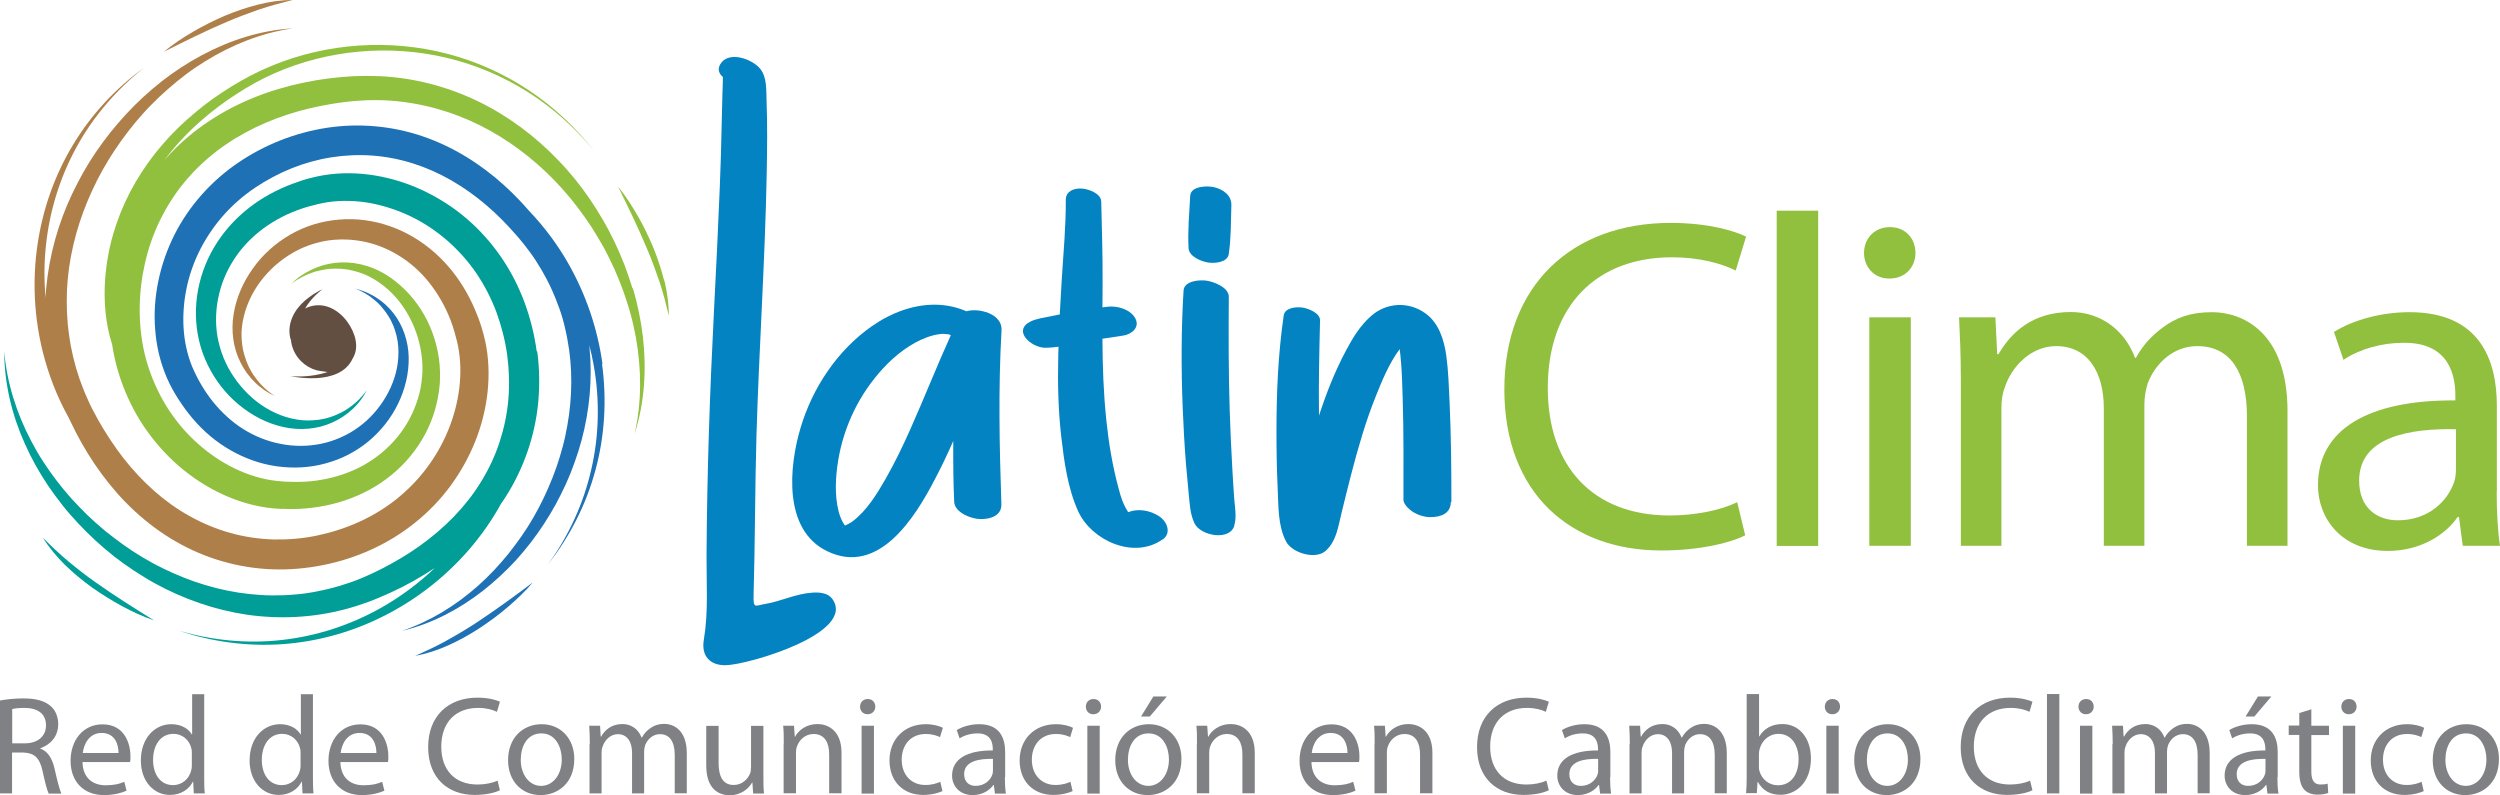 <svg xmlns="http://www.w3.org/2000/svg" id="Capa_2" viewBox="0 0 165.77 52.72"><defs><style>      .cls-1 {        fill: #009e97;      }      .cls-2 {        fill: #0483c3;      }      .cls-3 {        fill: #1e71b5;      }      .cls-4 {        fill: #af7f49;      }      .cls-5 {        fill: #634e42;      }      .cls-6 {        fill: #91bf3e;      }      .cls-7 {        fill: #808184;      }    </style></defs><g id="Capa_1-2" data-name="Capa_1"><g><g><g><g><g><path class="cls-6" d="M41.94,19.12c-.16-.52-.34-1.04-.53-1.55-.2-.51-.42-1.01-.65-1.51-.24-.49-.49-.98-.77-1.46-.28-.48-.57-.94-.88-1.4-.31-.45-.64-.9-.99-1.33-.35-.43-.71-.84-1.1-1.24-1.53-1.6-3.34-2.96-5.36-3.93-2.02-.97-4.25-1.55-6.5-1.65-.56-.02-1.13-.02-1.69,0-.28.02-.56.04-.84.06-.28.03-.55.06-.83.09-1.11.14-2.21.37-3.29.69-2.16.63-4.24,1.68-6,3.15-.58.48-1.11,1.01-1.61,1.58.72-.96,1.54-1.84,2.45-2.63.36-.32.74-.62,1.12-.91.39-.29.78-.57,1.19-.83.81-.53,1.66-1,2.54-1.39,3.54-1.56,7.61-1.93,11.41-1.03,1.9.45,3.72,1.22,5.37,2.26,1.66,1.04,3.13,2.37,4.39,3.88-1.22-1.54-2.67-2.9-4.31-3.99-1.64-1.09-3.47-1.91-5.38-2.41-3.83-1-7.99-.73-11.68.8-.46.19-.91.4-1.36.63-.44.23-.87.48-1.3.74-.42.26-.84.54-1.25.83-.41.29-.8.6-1.18.92-1.54,1.28-2.88,2.81-3.9,4.55-1.02,1.74-1.71,3.68-1.96,5.7-.13,1.01-.15,2.04-.04,3.06.07.68.21,1.36.42,2.02.1.64.24,1.28.43,1.9.34,1.11.82,2.18,1.43,3.17.62.99,1.36,1.89,2.21,2.69.85.79,1.81,1.47,2.85,2,1.04.53,2.17.91,3.35,1.08.29.04.6.07.88.08h.22s.22.01.22.01c.14,0,.29,0,.43,0,.58,0,1.16-.06,1.73-.15,1.15-.19,2.28-.56,3.31-1.12,1.03-.56,1.96-1.31,2.71-2.22.75-.9,1.32-1.96,1.64-3.07.16-.56.27-1.13.32-1.72.04-.58.02-1.17-.06-1.74-.17-1.14-.57-2.25-1.19-3.21-.62-.96-1.44-1.79-2.42-2.37-.98-.58-2.15-.85-3.26-.72-.56.06-1.1.22-1.59.46-.25.12-.48.26-.71.41-.22.15-.43.34-.62.52.43-.32.91-.58,1.41-.75.12-.05.25-.08.38-.11.13-.03.26-.06.39-.08.26-.05.52-.07.78-.07.26,0,.52.02.77.06.25.05.5.1.74.18.49.15.94.39,1.36.68.84.58,1.51,1.37,1.99,2.26.48.89.77,1.87.86,2.87.04.5.03.99-.04,1.48-.06.49-.18.97-.35,1.43-.33.93-.85,1.79-1.51,2.51-.66.72-1.46,1.32-2.33,1.75-.88.43-1.83.71-2.81.84-.49.07-.99.09-1.48.08-.12,0-.25,0-.37-.01h-.19s-.19-.02-.19-.02c-.25-.02-.49-.04-.73-.08-.95-.15-1.88-.48-2.75-.94-.87-.46-1.67-1.05-2.39-1.73-.72-.68-1.34-1.46-1.86-2.31-.51-.85-.92-1.76-1.21-2.71-.29-.95-.45-1.94-.5-2.93-.05-1,.01-2.01.18-3,.17-.99.44-1.96.82-2.88.38-.92.87-1.8,1.45-2.61.58-.81,1.27-1.55,2.03-2.21,1.52-1.32,3.35-2.28,5.29-2.92.98-.32,1.98-.55,3.01-.72.26-.04.51-.08.77-.11.26-.03.51-.06.77-.08.51-.04,1.02-.06,1.53-.05.51.01,1.02.04,1.53.11.13.01.25.03.38.05l.38.06c.25.05.51.09.75.15.5.11,1,.25,1.49.41.49.16.97.35,1.44.55,1.89.83,3.63,2.03,5.14,3.47.38.36.74.74,1.09,1.13.35.39.68.8,1,1.22.32.42.62.85.91,1.29.28.44.55.9.81,1.36.25.46.48.94.7,1.42.21.48.41.97.59,1.47.17.5.34,1,.48,1.52.14.51.25,1.03.35,1.55.37,2.09.39,4.27-.09,6.37.66-2.06.8-4.27.55-6.44-.13-1.08-.35-2.16-.66-3.21Z"></path><path class="cls-6" d="M44.04,18.61c-.19-.76-.44-1.5-.73-2.22-.31-.72-.64-1.42-1.03-2.09-.39-.67-.81-1.33-1.3-1.93.69,1.39,1.36,2.77,1.95,4.19.3.71.56,1.42.81,2.15.24.73.43,1.47.61,2.23,0-.78-.11-1.56-.29-2.32Z"></path></g><g><path class="cls-3" d="M39.95,24.15c-.32-2.35-1.1-4.64-2.29-6.72-.71-1.24-1.58-2.4-2.57-3.44-.52-.6-1.07-1.17-1.67-1.71-1.54-1.4-3.37-2.55-5.39-3.24-2.02-.69-4.21-.89-6.33-.57-1.06.16-2.09.44-3.09.83-.99.39-1.94.89-2.82,1.49-1.77,1.2-3.26,2.86-4.23,4.79-.48.96-.84,1.99-1.06,3.05-.22,1.06-.3,2.14-.21,3.23.08,1.08.33,2.16.77,3.18.11.25.23.51.36.74l.1.18.1.17c.07.11.13.23.21.34.29.45.61.89.96,1.3.7.82,1.54,1.54,2.49,2.08.94.54,1.99.92,3.07,1.07,1.08.15,2.19.1,3.23-.19.52-.14,1.03-.33,1.51-.58.48-.25.94-.55,1.35-.89.82-.69,1.5-1.54,1.96-2.5.46-.95.72-2.01.7-3.06-.02-1.05-.37-2.11-1.01-2.93-.32-.41-.7-.76-1.13-1.03-.21-.14-.44-.25-.67-.36-.23-.1-.47-.17-.71-.24.46.19.89.44,1.26.76.1.07.18.16.27.24.08.09.17.17.24.27.16.18.3.38.42.58.13.2.23.42.32.63.08.22.16.44.21.67.11.46.14.93.11,1.39-.05.93-.36,1.84-.83,2.64-.47.8-1.1,1.5-1.84,2.03-.37.27-.77.49-1.18.67-.41.18-.84.32-1.29.41-.89.18-1.8.18-2.68,0-.88-.17-1.72-.51-2.48-.99-.76-.48-1.42-1.1-1.99-1.8-.28-.35-.54-.73-.77-1.12-.23-.39-.44-.81-.61-1.21-.33-.81-.52-1.7-.57-2.6-.05-.9.03-1.81.22-2.69.19-.89.51-1.75.92-2.55.42-.8.94-1.56,1.54-2.23.61-.68,1.3-1.28,2.06-1.79.76-.51,1.58-.95,2.43-1.29.85-.34,1.74-.59,2.65-.73.9-.14,1.82-.18,2.74-.11.91.07,1.82.25,2.69.53,1.76.56,3.39,1.53,4.82,2.75.72.61,1.38,1.29,2.01,2.01.15.18.31.36.46.55.15.19.29.37.43.56.28.38.53.77.77,1.18.23.41.46.82.65,1.25.05.11.1.21.14.32l.14.33c.08.22.17.44.25.66.16.44.29.9.39,1.36.11.46.19.93.26,1.4.26,1.88.15,3.82-.26,5.7-.1.47-.23.94-.37,1.4-.14.46-.3.92-.48,1.37-.18.45-.37.89-.58,1.33-.21.44-.44.87-.68,1.29-.24.42-.5.83-.78,1.23-.28.4-.57.79-.87,1.17-.31.38-.63.75-.96,1.1-.34.36-.69.7-1.05,1.02-1.46,1.3-3.16,2.36-5.05,3,1.94-.46,3.76-1.41,5.34-2.64.79-.62,1.54-1.31,2.22-2.05.34-.38.66-.76.97-1.16.31-.4.6-.82.88-1.24.28-.43.54-.86.78-1.3.24-.45.47-.9.68-1.36.21-.46.4-.94.57-1.42.17-.48.33-.97.46-1.46.53-1.98.73-4.06.53-6.13,0-.06-.02-.13-.02-.19.12.45.22.9.3,1.36.4,2.26.36,4.62-.16,6.87-.51,2.26-1.5,4.42-2.87,6.31,1.44-1.84,2.53-3.97,3.14-6.24.62-2.27.76-4.68.44-7.03Z"></path><path class="cls-3" d="M29.61,42.48c-.67.37-1.36.69-2.08,1.01.76-.14,1.51-.39,2.22-.71.71-.32,1.39-.7,2.05-1.13.65-.43,1.28-.89,1.87-1.4.59-.5,1.16-1.04,1.66-1.63-1.24.93-2.48,1.84-3.76,2.68-.64.42-1.3.81-1.97,1.18Z"></path></g><g><path class="cls-1" d="M35.59,23.31c-.15-1.11-.42-2.2-.81-3.26-.39-1.05-.91-2.07-1.55-3-.64-.93-1.4-1.79-2.26-2.53-.86-.74-1.82-1.36-2.84-1.85-1.02-.49-2.11-.84-3.24-1.03-1.13-.19-2.29-.21-3.44-.02-.29.05-.58.11-.84.18l-.2.05-.2.06c-.13.04-.27.08-.4.13-.54.18-1.06.39-1.57.65-1.02.51-1.96,1.19-2.75,2.01-.79.82-1.44,1.8-1.87,2.86-.43,1.06-.65,2.21-.63,3.34.01.57.08,1.14.21,1.69.13.55.32,1.09.57,1.6.49,1.01,1.19,1.92,2.05,2.63.85.71,1.86,1.25,2.95,1.49,1.08.25,2.25.16,3.25-.29.5-.22.96-.52,1.35-.89.2-.18.37-.38.54-.59.16-.21.3-.44.42-.67-.31.42-.67.8-1.09,1.1-.1.08-.21.14-.32.22-.11.06-.22.13-.33.18-.23.12-.46.21-.7.29-.24.08-.49.13-.73.17-.25.03-.5.05-.74.05-.5,0-.99-.09-1.46-.23-.94-.29-1.8-.83-2.51-1.52-.7-.69-1.26-1.51-1.63-2.41-.18-.45-.31-.91-.4-1.39-.08-.47-.11-.95-.09-1.43.04-.96.27-1.9.67-2.77.4-.86.97-1.65,1.65-2.3.69-.66,1.49-1.19,2.36-1.6.43-.2.89-.37,1.35-.51.46-.13.95-.25,1.4-.32.92-.13,1.89-.1,2.82.07.94.18,1.86.49,2.72.91.86.42,1.67.97,2.39,1.6.72.64,1.37,1.36,1.91,2.16.54.8.98,1.66,1.32,2.57.33.91.58,1.87.71,2.83.13.97.16,1.94.08,2.91-.08.97-.28,1.92-.58,2.85-.3.92-.72,1.81-1.23,2.64-1.02,1.67-2.44,3.09-4.06,4.25-.81.58-1.68,1.09-2.58,1.55-.23.11-.45.22-.68.33-.23.1-.46.2-.69.3-.46.19-.93.35-1.41.49-.48.14-.96.26-1.45.35-.12.03-.24.05-.37.07l-.37.06c-.25.03-.49.07-.74.08-.5.05-1,.06-1.5.06-.5,0-1-.04-1.5-.09-2-.21-3.96-.82-5.78-1.72-.46-.22-.9-.47-1.34-.73-.44-.26-.86-.54-1.28-.84-.42-.3-.82-.61-1.22-.93-.39-.33-.78-.67-1.15-1.03-.37-.36-.72-.73-1.07-1.11-.34-.39-.67-.78-.98-1.19-.31-.41-.61-.83-.89-1.27-.28-.43-.54-.88-.78-1.34-.96-1.83-1.61-3.85-1.78-5.94,0,2.1.5,4.21,1.37,6.14.43.97.95,1.9,1.55,2.79.3.44.62.87.95,1.29.33.42.68.82,1.05,1.21.37.39.75.77,1.14,1.13.4.36.8.71,1.22,1.04.42.33.86.64,1.31.94.45.29.91.58,1.38.84,1.89,1.04,3.97,1.77,6.13,2.09,2.16.31,4.4.2,6.53-.37.53-.14,1.06-.31,1.57-.5.26-.1.51-.2.76-.31.25-.1.5-.22.75-.33.98-.45,1.93-.99,2.84-1.59-1.07,1.02-2.27,1.91-3.56,2.64-2,1.13-4.24,1.87-6.54,2.13-2.3.27-4.66.04-6.9-.62,2.21.75,4.58,1.07,6.93.9,2.35-.17,4.67-.83,6.78-1.91,2.11-1.08,4.02-2.57,5.58-4.38.8-.93,1.51-1.94,2.1-3.02.1-.14.2-.28.29-.43,1.21-1.88,1.97-4.08,2.18-6.32.1-1.12.08-2.25-.07-3.36Z"></path><path class="cls-1" d="M4.53,37.22c-.59-.49-1.14-1.02-1.69-1.57.41.66.92,1.26,1.47,1.81.56.54,1.16,1.04,1.8,1.5.64.45,1.3.86,1.98,1.23.69.37,1.39.7,2.13.95-1.32-.82-2.62-1.63-3.87-2.52-.63-.44-1.23-.91-1.82-1.4Z"></path></g><g><path class="cls-4" d="M32.16,22.57c-.06-.28-.14-.57-.22-.83-.04-.13-.08-.27-.13-.4-.05-.13-.09-.27-.15-.4-.2-.53-.44-1.04-.72-1.54-.55-.99-1.27-1.9-2.13-2.66-.86-.76-1.86-1.36-2.95-1.74-1.08-.38-2.24-.54-3.38-.44-.57.05-1.13.15-1.68.32-.55.17-1.07.4-1.56.68-.98.57-1.83,1.33-2.47,2.24-.65.9-1.11,1.95-1.28,3.04-.18,1.09-.03,2.25.47,3.22.24.49.57.93.95,1.3.19.19.4.35.62.51.22.15.45.28.69.39-.44-.29-.83-.63-1.15-1.04-.16-.2-.31-.41-.43-.63-.13-.22-.23-.45-.32-.69-.09-.24-.15-.48-.21-.72-.04-.25-.08-.49-.09-.74-.03-.5.03-.99.15-1.47.23-.96.71-1.86,1.34-2.61.63-.75,1.42-1.37,2.28-1.8.43-.21.89-.38,1.35-.49.46-.12.94-.18,1.42-.19.96-.02,1.91.15,2.79.51.88.36,1.68.88,2.37,1.54.69.66,1.25,1.44,1.7,2.29.22.43.42.87.57,1.33.04.11.08.23.11.35.04.11.07.23.1.35.07.24.12.46.17.69.18.92.2,1.88.08,2.83-.24,1.9-1.01,3.75-2.17,5.28-.58.77-1.26,1.46-2.01,2.06-.75.6-1.59,1.1-2.47,1.5-.88.4-1.82.7-2.77.9-.95.2-1.93.28-2.89.26-.97-.03-1.93-.17-2.86-.43-.93-.26-1.83-.63-2.69-1.11-1.71-.94-3.19-2.3-4.42-3.87-.61-.79-1.16-1.63-1.66-2.51-.12-.22-.24-.44-.36-.67-.11-.22-.23-.44-.32-.67-.21-.45-.39-.92-.56-1.39-.32-.94-.56-1.92-.69-2.91-.04-.25-.06-.5-.09-.74-.02-.25-.04-.5-.05-.75-.02-.5-.02-1,0-1.5.1-2.01.58-4,1.36-5.88.2-.47.41-.93.64-1.39.23-.45.48-.9.75-1.34.27-.44.55-.86.85-1.28.3-.42.61-.82.94-1.22.33-.39.67-.78,1.03-1.14.36-.37.73-.72,1.12-1.06.39-.34.79-.67,1.2-.98.41-.31.84-.6,1.28-.87,1.76-1.09,3.72-1.88,5.8-2.18-2.1.12-4.16.78-6.03,1.78-.47.25-.92.52-1.37.81-.44.29-.88.6-1.3.93-.42.33-.82.68-1.22,1.04-.39.36-.77.74-1.13,1.13-.36.39-.71.8-1.05,1.22-.33.42-.65.85-.95,1.29-.3.44-.58.9-.85,1.37-.26.47-.51.95-.74,1.43-.92,1.95-1.51,4.07-1.71,6.24-.02.21-.03.42-.04.62-.1-1.13-.1-2.28.02-3.41.23-2.29.92-4.54,2.03-6.57,1.11-2.03,2.66-3.83,4.49-5.28-1.89,1.37-3.52,3.12-4.73,5.14-1.22,2.02-2.01,4.29-2.35,6.64-.34,2.35-.22,4.77.36,7.09.38,1.51.95,2.98,1.72,4.36.03.07.06.14.1.21.12.24.24.49.36.73.5.97,1.07,1.9,1.72,2.78.65.88,1.38,1.72,2.2,2.47.82.75,1.71,1.43,2.69,1.99,1.94,1.13,4.17,1.78,6.43,1.86,1.13.04,2.26-.06,3.36-.28,1.1-.22,2.17-.56,3.2-1.03,2.05-.93,3.89-2.38,5.24-4.21.67-.91,1.23-1.91,1.65-2.96.42-1.05.7-2.16.82-3.29.12-1.13.08-2.29-.17-3.42Z"></path><path class="cls-4" d="M17.18.63c.73-.24,1.46-.44,2.22-.63-.78,0-1.56.12-2.31.31-.76.19-1.5.45-2.22.75-.71.31-1.41.66-2.08,1.05-.67.39-1.32.82-1.92,1.32,1.39-.7,2.76-1.38,4.17-1.98.7-.3,1.42-.57,2.14-.82Z"></path></g></g><path class="cls-5" d="M23.04,21.35c-.62-.85-1.62-1.39-2.67-.96-.05.02-.09.04-.14.07.4-.73,1.17-1.3,1.17-1.3-2.87,1.45-2.12,3.36-2.12,3.36,0,0,0,0,.01,0,.01.12.03.24.06.36.22.84.86,1.45,1.63,1.67.14.03.3.06.48.08.08.01.17.03.26.04-.65.21-1.47.35-2.45.27,0,0,3.24.74,4.11-1.16,0,0,0,0,0,0,.48-.76.16-1.74-.35-2.44Z"></path></g><path class="cls-2" d="M54.58,39.34c.24.05.45.16.6.36,1.66,2.27-5.58,4.39-7.07,4.41-1.06.01-1.62-.64-1.44-1.69.31-1.85.17-3.71.18-5.57.03-5.47.22-10.93.5-16.39.14-2.69.27-5.39.38-8.09.06-1.33.09-2.67.12-4,.02-.68.04-1.36.05-2.04,0-.31.03-.62.03-.92,0-.04,0-.08,0-.12,0-.05,0-.13,0-.19-.25-.21-.37-.5-.17-.84.55-.93,2.12-.34,2.64.29.47.58.4,1.41.43,2.11.06,1.61.04,3.23.01,4.84-.11,5.81-.51,11.6-.68,17.4-.1,3.51-.09,7.04-.19,10.55-.03.96.12.7.75.6,1.05-.17,2.04-.68,3.12-.75.24-.02.5-.02.74.04Z"></path><path class="cls-2" d="M66.41,21.9c-.22,3.84-.14,7.68-.01,11.52.03.77-.72,1.01-1.38,1-.59,0-1.72-.42-1.75-1.15-.06-1.34-.07-2.69-.06-4.03-.38.86-.78,1.71-1.22,2.54-1.31,2.53-3.74,6.44-7.16,4.76-2.9-1.42-2.52-5.57-1.75-8.16.79-2.66,2.44-5.15,4.73-6.75,1.29-.9,2.85-1.5,4.44-1.42.59.03,1.24.17,1.83.43.42-.13.98-.05,1.29.05.57.18,1.08.58,1.04,1.22ZM63.05,22.23c-.07-.03-.26-.12-.14-.06-.11-.01-.22-.02-.33-.03-.06,0-.11,0-.14,0,0,0-.01,0-.08.01-.31.03-.59.11-.88.21-1.12.41-2.11,1.19-2.92,2.06-1.57,1.7-2.6,3.82-2.98,6.1-.18,1.11-.25,2.3.03,3.4.08.3.19.6.37.86.02.02.03.05.05.07.16-.08.33-.15.49-.27.95-.71,1.63-1.83,2.21-2.84.61-1.07,1.15-2.19,1.65-3.32.92-2.06,1.74-4.15,2.67-6.2ZM55.9,34.94c-.07,0-.11.07,0,0,0,0,0,0,0,0Z"></path><path class="cls-2" d="M77.08,35.77c-1.89,1.34-4.7.08-5.59-1.87-.69-1.52-.93-3.3-1.12-4.94-.2-1.75-.24-3.5-.2-5.26,0-.24.01-.48.02-.71-.29.04-.59.07-.88.07-.93,0-2.21-1.14-.96-1.75.4-.19.9-.25,1.33-.34.2-.04.39-.08.59-.12.04-.81.09-1.63.14-2.44.11-1.71.27-3.44.26-5.16,0-.57.52-.77,1.03-.75.44.02,1.3.31,1.32.86.04,1.75.1,3.49.09,5.24,0,.59,0,1.19-.01,1.78.11-.02.22-.03.33-.04.64-.08,1.52.16,1.85.77.32.6-.24,1.05-.79,1.14-.46.07-.93.14-1.39.21.01,1.81.07,3.62.26,5.42.16,1.52.41,3.03.81,4.5.07.27.15.56.25.82.06.16.14.32.22.48.02.04.15.24.14.24,0,.01.02.02.03.04.66-.26,1.44-.12,2.03.26.54.34.87,1.12.25,1.56ZM74.62,34.07s-.03,0-.04.01c.02,0,.04,0,.04-.01ZM74.93,34.09s0,0,0,0c.01,0,.02,0,.03.01.08.02.02,0-.04-.02Z"></path><path class="cls-2" d="M81.85,34.85c-.32,1.05-2.25.67-2.64-.14-.31-.63-.33-1.4-.4-2.09-.06-.61-.12-1.23-.17-1.84-.1-1.26-.17-2.52-.22-3.78-.1-2.58-.1-5.16.06-7.74.04-.64,1.07-.72,1.52-.65.48.07,1.48.44,1.48,1.07-.02,2.52-.02,5.05.06,7.57.04,1.26.1,2.52.17,3.78.03.64.08,1.29.12,1.93.04.59.19,1.32.01,1.89ZM78.81,16.45c-.06-1.14.05-2.33.11-3.47.04-.66,1.16-.67,1.57-.57.61.14,1.18.54,1.16,1.2-.03,1.06-.02,2.17-.17,3.22-.08.58-.92.64-1.35.58-.45-.06-1.29-.39-1.32-.96Z"></path><path class="cls-2" d="M96.2,33.29c0,.77-.69,1.01-1.38,1-.39,0-.86-.16-1.18-.38-.21-.14-.58-.48-.58-.77,0-2.24.02-4.47-.05-6.71-.03-.95-.05-1.91-.15-2.85-.02-.14-.03-.29-.05-.43-.71.95-1.19,2.14-1.61,3.19-.66,1.65-1.15,3.37-1.6,5.09-.22.87-.44,1.73-.65,2.6-.22.9-.33,1.84-1.04,2.49-.68.62-2.24.14-2.63-.61-.56-1.07-.5-2.36-.56-3.53-.06-1.26-.08-2.52-.08-3.78,0-2.57.11-5.13.48-7.68.07-.52.83-.58,1.22-.53.37.05,1.2.35,1.19.86-.05,2.1-.1,4.21-.07,6.31.49-1.5,1.07-2.98,1.82-4.37.44-.83.93-1.62,1.65-2.25,1.02-.89,2.48-.96,3.59-.16.89.64,1.23,1.75,1.38,2.79.14,1.02.17,2.07.22,3.11.1,2.2.12,4.41.12,6.62Z"></path><g><path class="cls-6" d="M115.71,35.5c-.97.5-3.01,1-5.57,1-5.95,0-10.39-3.76-10.39-10.67s4.48-11.05,11.02-11.05c2.6,0,4.29.56,5.01.91l-.69,2.25c-1-.5-2.47-.88-4.23-.88-4.95,0-8.23,3.16-8.23,8.67,0,5.17,2.97,8.45,8.08,8.45,1.69,0,3.38-.34,4.48-.88l.53,2.19Z"></path><path class="cls-6" d="M117.81,13.97h2.75v22.23h-2.75V13.97Z"></path><path class="cls-6" d="M125.26,18.47c-1,0-1.66-.78-1.66-1.69,0-.97.69-1.72,1.72-1.72s1.69.75,1.69,1.72c0,.91-.66,1.69-1.72,1.69h-.03ZM123.95,36.19v-15.15h2.75v15.15h-2.75Z"></path><path class="cls-6" d="M130.02,25.14c0-1.6-.06-2.85-.12-4.1h2.41l.12,2.44h.09c.84-1.44,2.25-2.79,4.79-2.79,2.03,0,3.6,1.25,4.26,3.04h.06c.47-.88,1.1-1.5,1.72-1.97.91-.69,1.88-1.06,3.32-1.06,2.03,0,5.01,1.31,5.01,6.57v8.92h-2.69v-8.58c0-2.94-1.1-4.66-3.29-4.66-1.6,0-2.79,1.16-3.29,2.47-.13.41-.22.91-.22,1.38v9.39h-2.69v-9.11c0-2.41-1.06-4.13-3.16-4.13-1.69,0-2.97,1.38-3.41,2.75-.16.41-.22.88-.22,1.35v9.14h-2.69v-11.05Z"></path><path class="cls-6" d="M165.55,32.56c0,1.31.06,2.6.22,3.63h-2.47l-.25-1.91h-.09c-.81,1.19-2.47,2.25-4.63,2.25-3.07,0-4.63-2.16-4.63-4.35,0-3.66,3.26-5.67,9.11-5.63v-.31c0-1.25-.34-3.54-3.44-3.51-1.44,0-2.91.41-3.98,1.13l-.63-1.85c1.25-.78,3.1-1.31,5.01-1.31,4.66,0,5.79,3.16,5.79,6.2v5.67ZM162.85,28.46c-3.01-.06-6.42.47-6.42,3.41,0,1.82,1.19,2.63,2.57,2.63,2,0,3.29-1.25,3.73-2.54.09-.28.12-.59.12-.88v-2.63Z"></path></g></g><g><path class="cls-7" d="M0,46.45c.41-.08,1-.14,1.55-.14.86,0,1.43.17,1.82.52.31.27.49.7.49,1.19,0,.82-.53,1.37-1.18,1.59v.03c.47.17.76.61.92,1.26.2.87.35,1.48.47,1.72h-.84c-.1-.19-.24-.72-.41-1.5-.19-.86-.53-1.19-1.26-1.22h-.76v2.71h-.81v-6.17ZM.81,49.29h.83c.86,0,1.41-.47,1.41-1.19,0-.81-.59-1.16-1.44-1.16-.39,0-.66.04-.8.07v2.28Z"></path><path class="cls-7" d="M5.47,50.52c.02,1.1.72,1.55,1.53,1.55.59,0,.95-.1,1.24-.23l.15.59c-.29.13-.79.29-1.5.29-1.37,0-2.21-.92-2.21-2.27s.81-2.42,2.12-2.42c1.47,0,1.85,1.29,1.85,2.12,0,.17,0,.29-.03.38h-3.15ZM7.86,49.93c0-.52-.21-1.33-1.12-1.33-.84,0-1.19.76-1.25,1.33h2.38Z"></path><path class="cls-7" d="M13.54,46.02v5.43c0,.4,0,.85.04,1.16h-.73l-.04-.78h-.02c-.25.5-.79.88-1.52.88-1.09,0-1.93-.92-1.93-2.28,0-1.5.93-2.41,2.02-2.41.7,0,1.16.33,1.36.68h.02v-2.67h.82ZM12.72,49.95c0-.11,0-.24-.04-.35-.12-.51-.57-.94-1.18-.94-.85,0-1.35.74-1.35,1.73,0,.92.46,1.67,1.33,1.67.55,0,1.05-.37,1.2-.98.03-.1.04-.21.04-.34v-.78Z"></path><path class="cls-7" d="M20.75,46.02v5.43c0,.4,0,.85.04,1.16h-.73l-.04-.78h-.02c-.25.5-.79.88-1.52.88-1.09,0-1.93-.92-1.93-2.28,0-1.5.93-2.41,2.02-2.41.7,0,1.16.33,1.36.68h.02v-2.67h.82ZM19.93,49.95c0-.11,0-.24-.04-.35-.12-.51-.57-.94-1.18-.94-.85,0-1.35.74-1.35,1.73,0,.92.46,1.67,1.33,1.67.55,0,1.05-.37,1.2-.98.03-.1.04-.21.04-.34v-.78Z"></path><path class="cls-7" d="M22.57,50.52c.02,1.1.72,1.55,1.53,1.55.59,0,.95-.1,1.24-.23l.15.59c-.29.13-.79.29-1.5.29-1.37,0-2.21-.92-2.21-2.27s.81-2.42,2.12-2.42c1.47,0,1.85,1.29,1.85,2.12,0,.17,0,.29-.03.38h-3.15ZM24.96,49.93c0-.52-.21-1.33-1.12-1.33-.84,0-1.19.76-1.25,1.33h2.38Z"></path><path class="cls-7" d="M33.12,52.41c-.29.15-.89.3-1.65.3-1.76,0-3.08-1.11-3.08-3.17s1.33-3.28,3.27-3.28c.77,0,1.27.17,1.49.27l-.2.67c-.3-.15-.73-.26-1.25-.26-1.47,0-2.44.94-2.44,2.57,0,1.53.88,2.51,2.4,2.51.5,0,1-.1,1.33-.26l.16.65Z"></path><path class="cls-7" d="M35.84,52.72c-1.21,0-2.15-.89-2.15-2.31,0-1.5.99-2.39,2.23-2.39s2.16.94,2.16,2.3c0,1.67-1.16,2.4-2.23,2.4h0ZM35.88,52.11c.78,0,1.37-.73,1.37-1.76,0-.76-.38-1.72-1.35-1.72s-1.37.89-1.37,1.75c0,.98.56,1.73,1.35,1.73h0Z"></path><path class="cls-7" d="M39.11,49.34c0-.47-.02-.85-.04-1.22h.72l.04.72h.03c.25-.43.67-.83,1.42-.83.6,0,1.07.37,1.26.9h.02c.14-.26.32-.45.51-.59.27-.2.56-.32.98-.32.6,0,1.49.39,1.49,1.95v2.65h-.8v-2.54c0-.87-.33-1.38-.98-1.38-.47,0-.83.34-.98.73-.04.12-.07.27-.07.41v2.79h-.8v-2.7c0-.71-.32-1.23-.94-1.23-.5,0-.88.41-1.01.82-.05.12-.07.26-.07.4v2.71h-.8v-3.28Z"></path><path class="cls-7" d="M50.62,51.38c0,.47,0,.88.04,1.24h-.72l-.05-.73h-.02c-.2.36-.69.84-1.49.84-.71,0-1.55-.4-1.55-1.97v-2.63h.82v2.48c0,.85.27,1.44,1,1.44.55,0,.93-.38,1.08-.75.05-.11.07-.26.07-.42v-2.75h.82v3.26Z"></path><path class="cls-7" d="M51.97,49.34c0-.47,0-.85-.04-1.22h.72l.05.73h.02c.22-.42.74-.84,1.49-.84.62,0,1.59.37,1.59,1.91v2.68h-.82v-2.59c0-.72-.27-1.34-1.04-1.34-.53,0-.95.38-1.1.84-.04.1-.06.25-.06.38v2.71h-.82v-3.28Z"></path><path class="cls-7" d="M57.52,47.36c-.3,0-.49-.23-.49-.5,0-.29.2-.51.51-.51s.5.22.5.51c0,.27-.2.5-.51.5h0ZM57.13,52.62v-4.5h.82v4.5h-.82Z"></path><path class="cls-7" d="M62.51,52.45c-.21.1-.69.26-1.29.26-1.36,0-2.24-.92-2.24-2.29s.95-2.4,2.41-2.4c.48,0,.91.12,1.13.24l-.19.62c-.2-.1-.5-.21-.95-.21-1.03,0-1.59.77-1.59,1.7,0,1.04.67,1.68,1.56,1.68.46,0,.77-.11,1-.21l.14.61Z"></path><path class="cls-7" d="M66.63,51.54c0,.39.02.77.07,1.08h-.73l-.07-.57h-.03c-.24.35-.73.67-1.37.67-.91,0-1.37-.64-1.37-1.29,0-1.09.97-1.68,2.7-1.67v-.09c0-.37-.1-1.05-1.02-1.04-.43,0-.86.12-1.18.33l-.19-.55c.37-.23.92-.39,1.49-.39,1.38,0,1.72.94,1.72,1.84v1.68ZM65.83,50.32c-.89-.02-1.9.14-1.9,1.01,0,.54.35.78.76.78.59,0,.98-.37,1.11-.75.03-.08.04-.18.04-.26v-.78Z"></path><path class="cls-7" d="M71.14,52.45c-.21.1-.69.26-1.29.26-1.36,0-2.24-.92-2.24-2.29s.95-2.4,2.41-2.4c.48,0,.91.12,1.13.24l-.19.62c-.2-.1-.5-.21-.95-.21-1.03,0-1.59.77-1.59,1.7,0,1.04.67,1.68,1.56,1.68.46,0,.77-.11,1-.21l.14.61Z"></path><path class="cls-7" d="M72.49,47.36c-.3,0-.49-.23-.49-.5,0-.29.2-.51.51-.51s.5.22.5.51c0,.27-.2.5-.51.5h0ZM72.1,52.62v-4.5h.82v4.5h-.82Z"></path><path class="cls-7" d="M76.1,52.72c-1.21,0-2.15-.89-2.15-2.31,0-1.5.99-2.39,2.23-2.39s2.16.94,2.16,2.3c0,1.67-1.16,2.4-2.23,2.4h0ZM76.14,52.11c.78,0,1.37-.73,1.37-1.76,0-.76-.38-1.72-1.35-1.72s-1.37.89-1.37,1.75c0,.98.56,1.73,1.35,1.73h0ZM77.37,46.18l-1.13,1.33h-.58l.82-1.33h.89Z"></path><path class="cls-7" d="M79.37,49.34c0-.47,0-.85-.04-1.22h.72l.05.73h.02c.22-.42.74-.84,1.49-.84.62,0,1.59.37,1.59,1.91v2.68h-.82v-2.59c0-.72-.27-1.34-1.04-1.34-.53,0-.95.38-1.1.84-.04.1-.06.25-.06.38v2.71h-.82v-3.28Z"></path><path class="cls-7" d="M86.96,50.52c.02,1.1.72,1.55,1.53,1.55.59,0,.95-.1,1.24-.23l.15.59c-.29.13-.79.29-1.5.29-1.37,0-2.21-.92-2.21-2.27s.81-2.42,2.12-2.42c1.47,0,1.85,1.29,1.85,2.12,0,.17,0,.29-.03.38h-3.15ZM89.35,49.93c0-.52-.21-1.33-1.12-1.33-.84,0-1.19.76-1.25,1.33h2.38Z"></path><path class="cls-7" d="M91.15,49.34c0-.47,0-.85-.04-1.22h.72l.05.73h.02c.22-.42.74-.84,1.49-.84.62,0,1.59.37,1.59,1.91v2.68h-.82v-2.59c0-.72-.27-1.34-1.04-1.34-.53,0-.95.38-1.1.84-.04.1-.06.25-.06.38v2.71h-.82v-3.28Z"></path><path class="cls-7" d="M102.67,52.41c-.29.15-.89.3-1.65.3-1.76,0-3.08-1.11-3.08-3.17s1.33-3.28,3.27-3.28c.77,0,1.27.17,1.49.27l-.2.67c-.3-.15-.73-.26-1.25-.26-1.47,0-2.44.94-2.44,2.57,0,1.53.88,2.51,2.4,2.51.5,0,1-.1,1.33-.26l.16.65Z"></path><path class="cls-7" d="M106.76,51.54c0,.39.02.77.07,1.08h-.73l-.07-.57h-.03c-.24.35-.73.67-1.37.67-.91,0-1.37-.64-1.37-1.29,0-1.09.97-1.68,2.7-1.67v-.09c0-.37-.1-1.05-1.02-1.04-.43,0-.86.12-1.18.33l-.19-.55c.37-.23.92-.39,1.49-.39,1.38,0,1.72.94,1.72,1.84v1.68ZM105.96,50.32c-.89-.02-1.9.14-1.9,1.01,0,.54.35.78.76.78.59,0,.98-.37,1.11-.75.03-.08.04-.18.04-.26v-.78Z"></path><path class="cls-7" d="M108.07,49.34c0-.47-.02-.85-.04-1.22h.72l.04.72h.03c.25-.43.67-.83,1.42-.83.6,0,1.07.37,1.26.9h.02c.14-.26.33-.45.51-.59.27-.2.56-.32.98-.32.6,0,1.49.39,1.49,1.95v2.65h-.8v-2.54c0-.87-.33-1.38-.98-1.38-.47,0-.83.34-.98.73-.04.12-.07.27-.07.41v2.79h-.8v-2.7c0-.71-.32-1.23-.94-1.23-.5,0-.88.41-1.01.82-.05.12-.07.26-.07.4v2.71h-.8v-3.28Z"></path><path class="cls-7" d="M115.82,46.02h.82v2.81h.02c.29-.5.81-.82,1.53-.82,1.11,0,1.89.93,1.89,2.28,0,1.62-1.02,2.41-2.02,2.41-.65,0-1.16-.25-1.5-.85h-.02l-.05.74h-.71c.03-.31.04-.76.04-1.16v-5.43ZM116.63,50.81c0,.1,0,.2.03.3.16.57.64.96,1.23.96.86,0,1.37-.7,1.37-1.73,0-.91-.46-1.68-1.34-1.68-.56,0-1.08.39-1.24,1-.03.1-.05.21-.05.34v.81Z"></path><path class="cls-7" d="M121.49,47.36c-.3,0-.49-.23-.49-.5,0-.29.2-.51.51-.51s.5.22.5.51c0,.27-.2.5-.51.5h0ZM121.1,52.62v-4.5h.82v4.5h-.82Z"></path><path class="cls-7" d="M125.1,52.72c-1.21,0-2.15-.89-2.15-2.31,0-1.5.99-2.39,2.23-2.39s2.16.94,2.16,2.3c0,1.67-1.16,2.4-2.23,2.4h0ZM125.14,52.11c.78,0,1.37-.73,1.37-1.76,0-.76-.38-1.72-1.35-1.72s-1.37.89-1.37,1.75c0,.98.56,1.73,1.35,1.73h0Z"></path><path class="cls-7" d="M134.74,52.41c-.29.15-.89.3-1.65.3-1.76,0-3.08-1.11-3.08-3.17s1.33-3.28,3.27-3.28c.77,0,1.27.17,1.49.27l-.2.67c-.3-.15-.73-.26-1.25-.26-1.47,0-2.44.94-2.44,2.57,0,1.53.88,2.51,2.4,2.51.5,0,1-.1,1.33-.26l.16.65Z"></path><path class="cls-7" d="M135.73,46.02h.82v6.59h-.82v-6.59Z"></path><path class="cls-7" d="M138.31,47.36c-.3,0-.49-.23-.49-.5,0-.29.2-.51.51-.51s.5.22.5.51c0,.27-.2.5-.51.5h0ZM137.92,52.62v-4.5h.82v4.5h-.82Z"></path><path class="cls-7" d="M140.09,49.34c0-.47-.02-.85-.04-1.22h.72l.04.72h.03c.25-.43.67-.83,1.42-.83.6,0,1.07.37,1.26.9h.02c.14-.26.33-.45.51-.59.27-.2.56-.32.98-.32.6,0,1.49.39,1.49,1.95v2.65h-.8v-2.54c0-.87-.33-1.38-.98-1.38-.47,0-.83.34-.98.73-.04.12-.07.27-.07.41v2.79h-.8v-2.7c0-.71-.32-1.23-.94-1.23-.5,0-.88.41-1.01.82-.05.12-.07.26-.07.4v2.71h-.8v-3.28Z"></path><path class="cls-7" d="M151.01,51.54c0,.39.02.77.07,1.08h-.73l-.07-.57h-.03c-.24.35-.73.67-1.37.67-.91,0-1.37-.64-1.37-1.29,0-1.09.97-1.68,2.7-1.67v-.09c0-.37-.1-1.05-1.02-1.04-.43,0-.86.12-1.18.33l-.19-.55c.37-.23.92-.39,1.49-.39,1.38,0,1.72.94,1.72,1.84v1.68ZM150.21,50.32c-.89-.02-1.9.14-1.9,1.01,0,.54.35.78.76.78.59,0,.98-.37,1.11-.75.03-.08.04-.18.04-.26v-.78ZM150.61,46.18l-1.13,1.33h-.58l.82-1.33h.89Z"></path><path class="cls-7" d="M153.26,47.04v1.08h1.17v.62h-1.17v2.41c0,.56.16.87.61.87.22,0,.35-.02.47-.06l.04.62c-.16.06-.41.11-.72.11-.38,0-.69-.13-.88-.34-.22-.25-.32-.65-.32-1.18v-2.44h-.7v-.62h.7v-.83l.8-.25Z"></path><path class="cls-7" d="M155.74,47.36c-.3,0-.49-.23-.49-.5,0-.29.2-.51.51-.51s.5.22.5.51c0,.27-.2.5-.51.5h0ZM155.35,52.62v-4.5h.82v4.5h-.82Z"></path><path class="cls-7" d="M160.73,52.45c-.21.1-.69.26-1.29.26-1.36,0-2.24-.92-2.24-2.29s.95-2.4,2.41-2.4c.48,0,.91.12,1.13.24l-.19.62c-.19-.1-.5-.21-.95-.21-1.03,0-1.59.77-1.59,1.7,0,1.04.67,1.68,1.56,1.68.46,0,.77-.11,1-.21l.14.61Z"></path><path class="cls-7" d="M163.46,52.72c-1.21,0-2.15-.89-2.15-2.31,0-1.5.99-2.39,2.23-2.39s2.16.94,2.16,2.3c0,1.67-1.16,2.4-2.23,2.4h0ZM163.5,52.11c.78,0,1.37-.73,1.37-1.76,0-.76-.38-1.72-1.35-1.72s-1.37.89-1.37,1.75c0,.98.56,1.73,1.35,1.73h0Z"></path></g></g></g></svg>